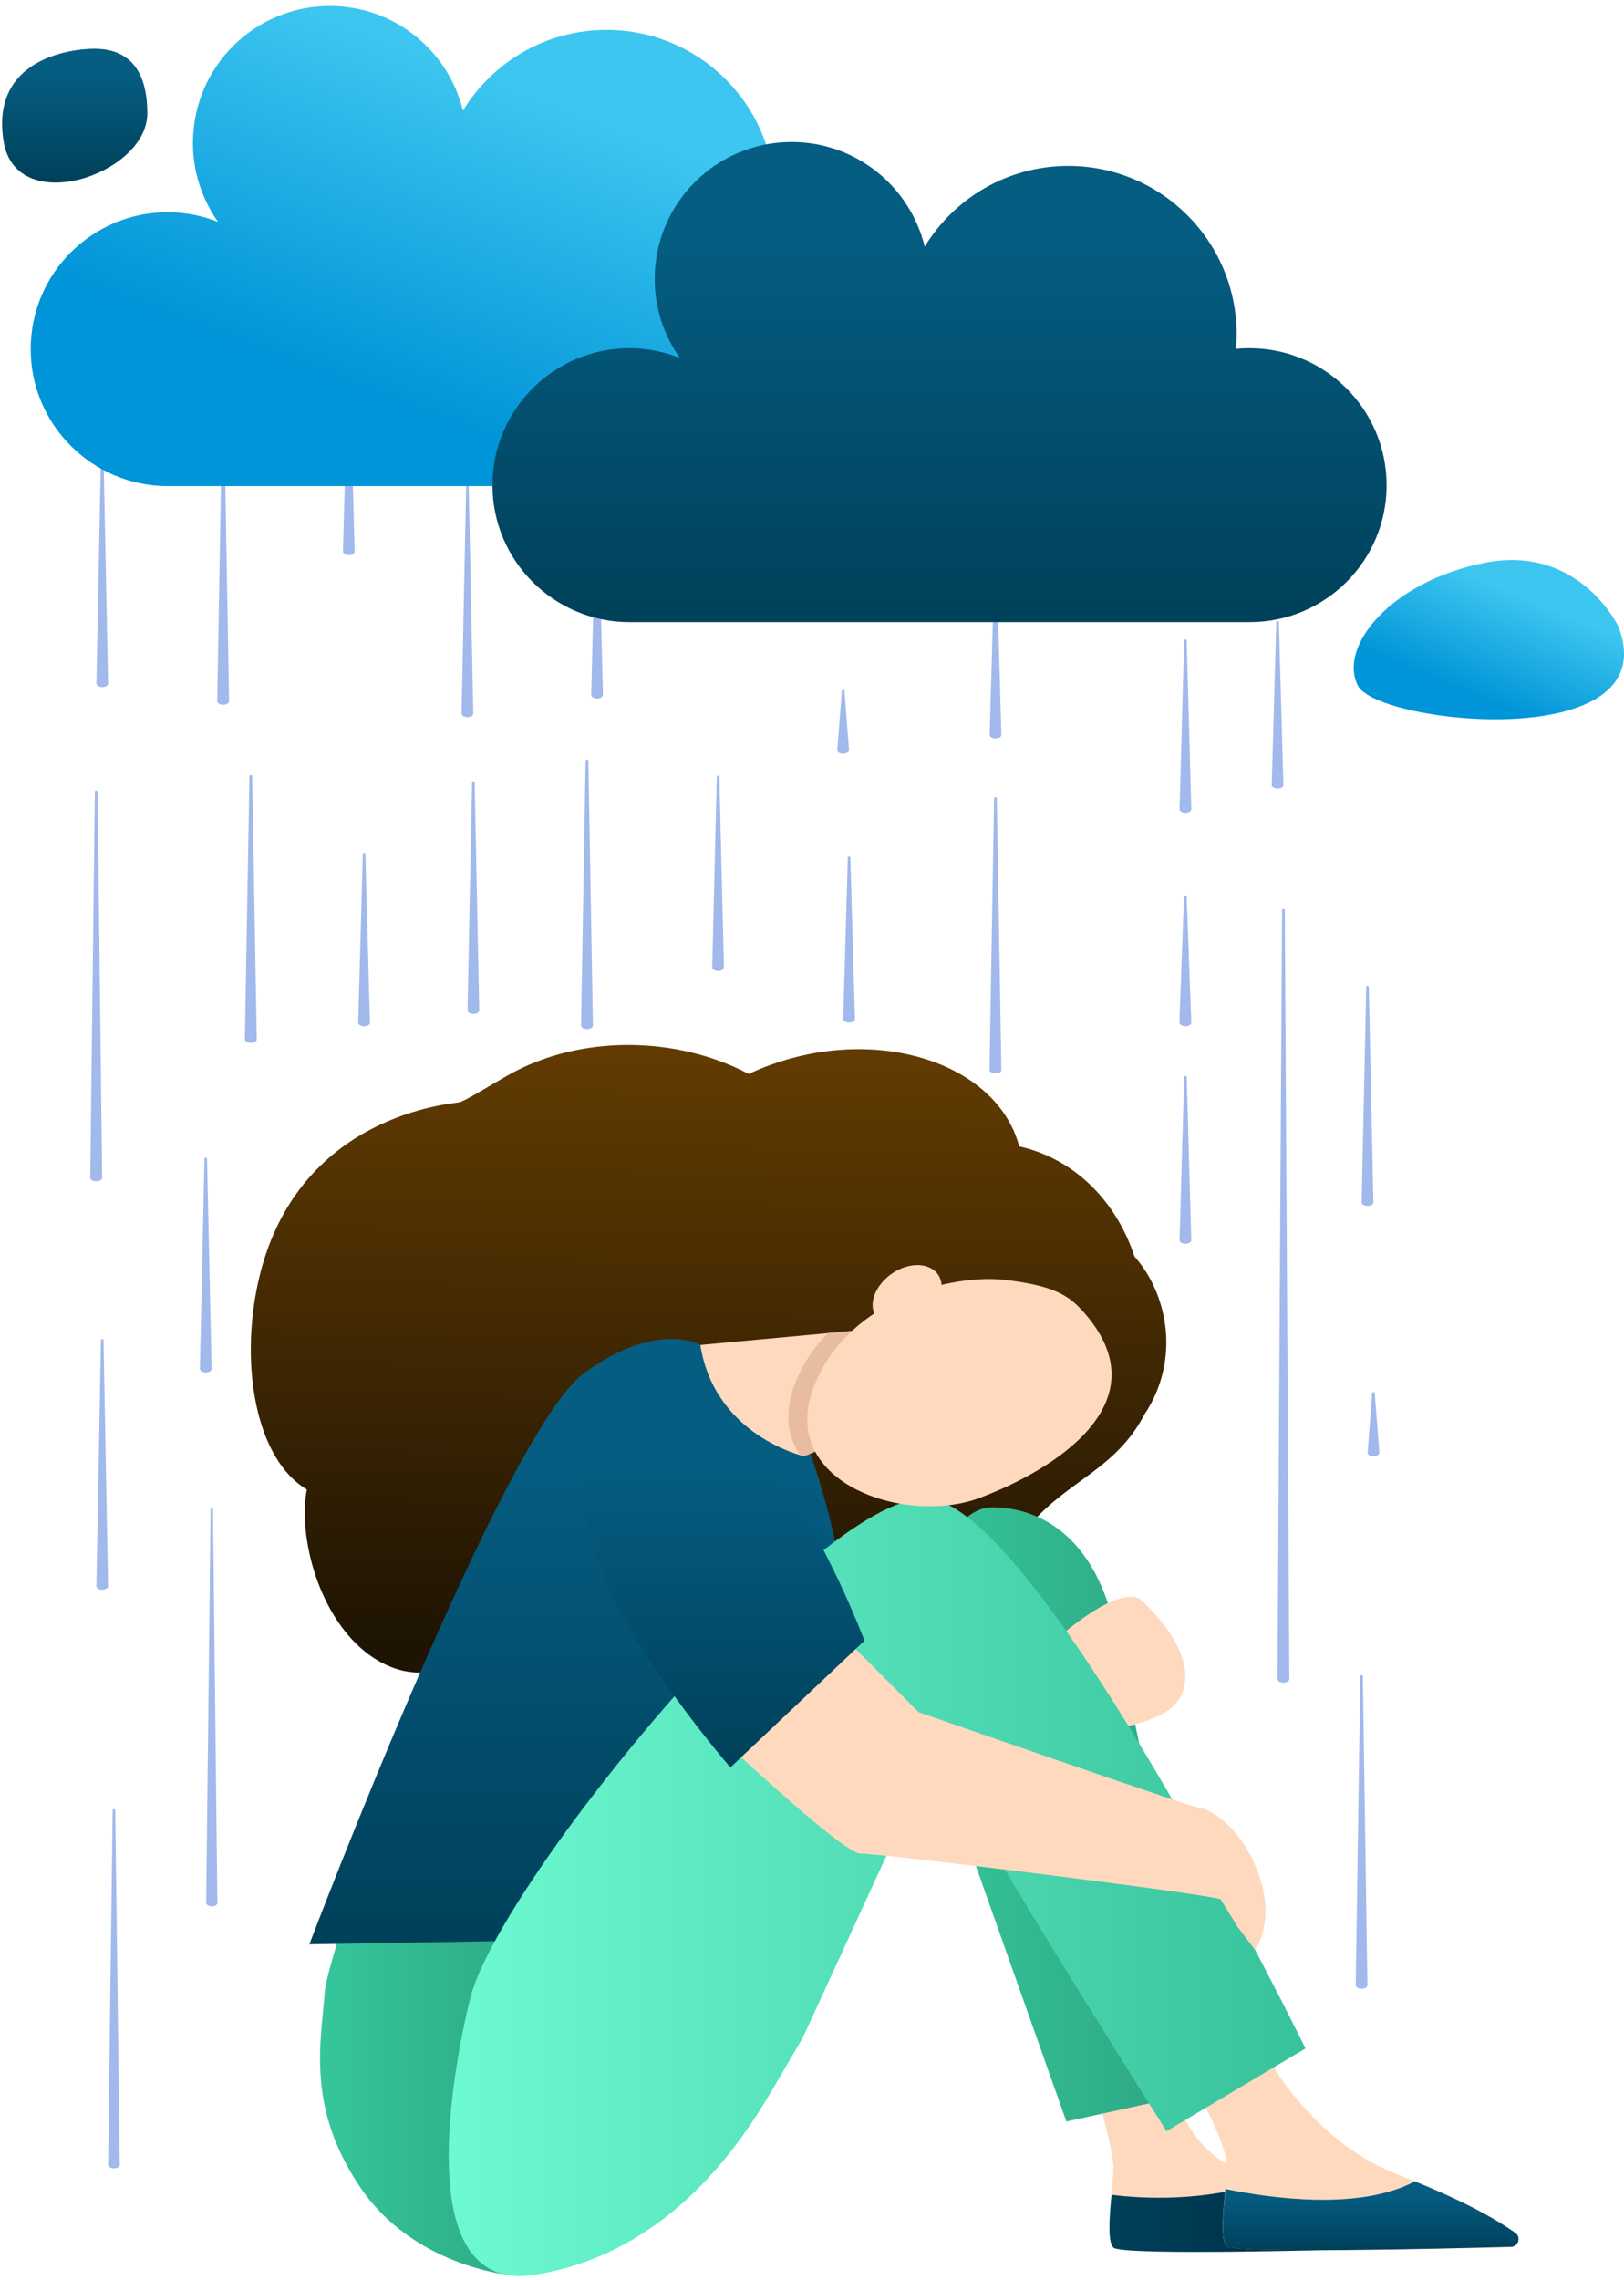 <svg width="265" height="372" viewBox="0 0 265 372" fill="none" xmlns="http://www.w3.org/2000/svg">
<path d="M53 324.937C52.391 333.154 49.926 343.807 58.843 356.921C67.455 369.593 82.906 371.115 82.906 371.115L92.598 319.072L86.34 316.499H55.16C55.16 316.526 53.166 322.779 53 324.937Z" fill="url(#paint0_linear_47_292)"/>
<path d="M186.775 230.701C192.646 221.875 190.597 211.14 185.114 204.97C182.345 196.531 175.865 189.172 166.312 187.014C162.462 172.599 140.891 166.456 122.172 175.199C110.514 169.03 94.703 168.698 82.879 175.421C80.054 177.026 75.817 179.654 74.959 179.82C74.045 180.069 48.293 181.591 42.145 209.065C39.099 222.733 41.758 238.088 50.065 242.985C48.376 251.977 53.222 268.163 64.326 272.147C71.553 274.72 79.417 269.602 86.506 270.404C110.043 273.143 165.37 251.839 168.195 248.602C174.508 241.381 182.095 239.665 186.775 230.701Z" fill="url(#paint1_linear_47_292)"/>
<path d="M180.573 219.966C180.573 219.966 164.014 224.863 153.657 209.591C143.328 194.29 129.76 211.417 129.76 211.417C129.76 211.417 132.64 194.927 151.94 195.757C171.241 196.559 185.973 212.413 180.573 219.966Z" fill="url(#paint2_linear_47_292)"/>
<path d="M181.68 353.546C181.68 357.087 180.24 365.221 181.68 366.66C183.12 368.099 222.164 366.909 222.164 366.909C222.164 366.909 221.555 361.708 204.303 355.095C187.052 348.482 192.396 331.411 192.396 331.411L177.222 335.506C177.222 335.506 181.68 350.004 181.68 353.546Z" fill="#FFD9BE"/>
<path d="M222.165 366.909C222.165 366.909 221.611 362.123 206.436 355.925C196.384 359.19 186.665 358.719 181.376 358.055C181.044 361.652 180.711 365.692 181.68 366.66C183.12 368.099 222.165 366.909 222.165 366.909Z" fill="url(#paint3_linear_47_292)"/>
<path d="M195.415 341.178C195.415 341.178 200.178 349.783 200.178 353.324C200.178 356.866 198.738 365 200.178 366.439C201.396 367.656 235.539 366.826 246.532 366.522C247.751 366.494 248.221 364.917 247.225 364.225C244.317 362.15 238.64 358.802 228.339 354.846C215.352 349.866 208.125 338.356 205.356 332.961C204.58 331.439 202.67 330.913 201.23 331.826L195.332 335.506C194.003 336.336 193.559 338.107 194.363 339.463L195.415 341.178Z" fill="#FFD9BE"/>
<path d="M246.56 366.549C247.779 366.522 248.249 364.945 247.253 364.253C244.594 362.371 239.582 359.383 230.86 355.87C221.86 360.656 207.461 358.636 199.956 357.115C199.624 360.877 199.153 365.443 200.206 366.466C201.396 367.656 235.567 366.854 246.56 366.549Z" fill="url(#paint4_linear_47_292)"/>
<path d="M148.451 263.736C148.451 263.736 154.156 245.891 161.854 245.891C169.552 245.891 178.413 250.511 181.791 265.175C183.951 274.471 197.52 340.957 197.52 340.957L174.01 346.103L151.94 283.795L151.58 286.811L148.451 263.736Z" fill="url(#paint5_linear_47_292)"/>
<path d="M114.28 219.412C114.28 219.412 107.219 215.29 95.284 224.033C82.159 233.689 50.48 317.19 50.48 317.19L91.491 316.498C91.491 316.498 136.849 263.57 136.849 256.57C136.849 249.543 131.2 234.159 131.2 234.159L114.28 219.412Z" fill="url(#paint6_linear_47_292)"/>
<path d="M185.972 260.831C185.972 260.831 193.421 267.167 193.421 273.503C193.421 279.839 186.747 280.862 181.791 282.19C176.806 283.491 171.573 284.432 171.573 283.325C171.573 282.19 180.212 279.092 180.212 279.092C180.212 279.092 172.32 282.384 169.801 280.696C167.253 279.009 178.052 274.775 178.052 274.775C178.052 274.775 169.191 278.566 167.834 277.21C166.478 275.855 176.834 270.266 176.834 270.266C176.834 270.266 171.213 270.736 171.213 269.602C171.213 268.467 171.213 268.467 171.213 268.467C171.213 268.467 181.597 258.617 185.972 260.831Z" fill="#FFD9BE"/>
<path d="M16.891 218.583L17.639 258.756C17.639 259.088 17.223 259.337 16.697 259.337C16.171 259.337 15.728 259.088 15.728 258.756L16.476 218.583C16.476 218.5 16.586 218.444 16.697 218.444C16.78 218.444 16.891 218.5 16.891 218.583Z" fill="#A1B9EB"/>
<path d="M162.657 130.184L163.404 174.536C163.404 174.868 162.989 175.117 162.435 175.117C161.909 175.117 161.466 174.868 161.466 174.536L162.213 130.184C162.213 130.101 162.324 130.046 162.435 130.046C162.573 130.074 162.657 130.129 162.657 130.184Z" fill="#A1B9EB"/>
<path d="M77.451 127.611L78.199 164.824C78.199 165.156 77.783 165.405 77.257 165.405C76.731 165.405 76.288 165.156 76.288 164.824C76.288 164.824 76.288 164.824 76.288 164.796L77.036 127.583C77.036 127.5 77.147 127.445 77.257 127.445C77.368 127.5 77.451 127.556 77.451 127.611Z" fill="#A1B9EB"/>
<path d="M76.482 79.193L77.23 116.406C77.23 116.738 76.815 116.987 76.288 116.987C75.762 116.987 75.319 116.738 75.319 116.406C75.319 116.406 75.319 116.406 75.319 116.378L76.067 79.165C76.067 79.082 76.178 79.027 76.288 79.027C76.399 79.054 76.482 79.11 76.482 79.193Z" fill="#A1B9EB"/>
<path d="M16.891 74.295L17.639 111.508C17.639 111.84 17.223 112.089 16.697 112.089C16.171 112.089 15.728 111.84 15.728 111.508C15.728 111.508 15.728 111.508 15.728 111.481L16.476 74.268C16.476 74.185 16.586 74.129 16.697 74.129C16.78 74.185 16.891 74.24 16.891 74.295Z" fill="#A1B9EB"/>
<path d="M34.752 246.112L35.472 310.439C35.472 310.744 35.084 310.993 34.558 310.993C34.059 310.993 33.644 310.744 33.644 310.439L34.364 246.112C34.364 246.057 34.447 246.001 34.558 246.001C34.641 246.001 34.752 246.057 34.752 246.112Z" fill="#A1B9EB"/>
<path d="M33.783 189.006L34.53 223.314C34.53 223.646 34.115 223.895 33.589 223.895C33.063 223.895 32.62 223.646 32.62 223.314C32.62 223.314 32.62 223.314 32.62 223.286L33.367 188.978C33.367 188.895 33.478 188.84 33.589 188.84C33.7 188.895 33.783 188.951 33.783 189.006Z" fill="#A1B9EB"/>
<path d="M193.643 175.698L194.39 202.314C194.39 202.646 193.975 202.895 193.449 202.895C192.923 202.895 192.479 202.646 192.479 202.314V202.286L193.227 175.67C193.227 175.587 193.338 175.531 193.449 175.531C193.559 175.587 193.643 175.642 193.643 175.698Z" fill="#A1B9EB"/>
<path d="M162.656 93.276L163.404 119.892C163.404 120.224 162.988 120.473 162.462 120.473C161.936 120.473 161.493 120.224 161.493 119.892V119.864L162.241 93.248C162.241 93.165 162.352 93.11 162.462 93.11C162.573 93.137 162.656 93.193 162.656 93.276Z" fill="#A1B9EB"/>
<path d="M208.679 101.437L209.426 128.054C209.426 128.386 209.011 128.635 208.485 128.635C207.959 128.635 207.516 128.386 207.516 128.054V128.026L208.263 101.41C208.263 101.327 208.374 101.271 208.485 101.271C208.596 101.327 208.679 101.382 208.679 101.437Z" fill="#A1B9EB"/>
<path d="M117.382 126.698L118.129 157.824C118.129 158.156 117.714 158.405 117.188 158.405C116.662 158.405 116.219 158.156 116.219 157.824C116.219 157.824 116.219 157.824 116.219 157.797L116.966 126.671C116.966 126.588 117.077 126.532 117.188 126.532C117.271 126.588 117.382 126.643 117.382 126.698Z" fill="#A1B9EB"/>
<path d="M97.638 82.236L98.386 113.362C98.386 113.694 97.97 113.943 97.444 113.943C96.918 113.943 96.475 113.694 96.475 113.362C96.475 113.362 96.475 113.362 96.475 113.335L97.223 82.208C97.223 82.125 97.334 82.07 97.444 82.07C97.555 82.098 97.638 82.153 97.638 82.236Z" fill="#A1B9EB"/>
<path d="M96.004 124.07L96.752 167.287C96.752 167.619 96.337 167.868 95.783 167.868C95.257 167.868 94.814 167.619 94.814 167.287L95.561 124.07C95.561 123.987 95.672 123.931 95.783 123.931C95.893 123.931 96.004 123.987 96.004 124.07Z" fill="#A1B9EB"/>
<path d="M138.759 139.895L139.507 166.235C139.507 166.567 139.091 166.816 138.565 166.816C138.039 166.816 137.596 166.567 137.596 166.235V166.207L138.344 139.868C138.344 139.785 138.455 139.729 138.565 139.729C138.676 139.785 138.759 139.84 138.759 139.895Z" fill="#A1B9EB"/>
<path d="M59.618 139.314L60.366 166.844C60.366 167.176 59.95 167.425 59.424 167.425C58.898 167.425 58.455 167.176 58.455 166.844C58.455 166.844 58.455 166.844 58.455 166.816L59.203 139.287C59.203 139.204 59.313 139.148 59.424 139.148C59.535 139.176 59.618 139.231 59.618 139.314Z" fill="#A1B9EB"/>
<path d="M193.643 104.481L194.39 132.01C194.39 132.342 193.975 132.591 193.449 132.591C192.923 132.591 192.479 132.342 192.479 132.01C192.479 132.01 192.479 132.01 192.479 131.983L193.227 104.453C193.227 104.37 193.338 104.315 193.449 104.315C193.559 104.343 193.643 104.398 193.643 104.481Z" fill="#A1B9EB"/>
<path d="M57.126 62.454L57.874 89.983C57.874 90.315 57.458 90.564 56.932 90.564C56.406 90.564 55.963 90.315 55.963 89.983C55.963 89.983 55.963 89.983 55.963 89.955L56.711 62.426C56.711 62.343 56.821 62.288 56.932 62.288C57.015 62.343 57.126 62.398 57.126 62.454Z" fill="#A1B9EB"/>
<path d="M222.386 273.42L223.133 323.858C223.133 324.19 222.718 324.439 222.192 324.439C221.666 324.439 221.223 324.19 221.223 323.858L221.97 273.42C221.97 273.337 222.081 273.281 222.192 273.281C222.303 273.309 222.386 273.364 222.386 273.42Z" fill="#A1B9EB"/>
<path d="M193.643 146.259L194.39 166.844C194.39 167.176 193.975 167.425 193.449 167.425C192.923 167.425 192.48 167.176 192.452 166.844V166.816L193.2 146.232C193.2 146.149 193.311 146.093 193.421 146.093C193.56 146.121 193.643 146.176 193.643 146.259Z" fill="#A1B9EB"/>
<path d="M41.149 126.588L41.896 169.556C41.896 169.888 41.481 170.137 40.927 170.137C40.401 170.137 39.958 169.888 39.958 169.556L40.706 126.588C40.706 126.505 40.816 126.449 40.927 126.449C41.066 126.449 41.149 126.505 41.149 126.588Z" fill="#A1B9EB"/>
<path d="M36.635 71.418L37.383 114.386C37.383 114.718 36.967 114.967 36.413 114.967C35.887 114.967 35.444 114.718 35.444 114.386L36.192 71.418C36.192 71.335 36.303 71.28 36.413 71.28C36.552 71.308 36.635 71.363 36.635 71.418Z" fill="#A1B9EB"/>
<path d="M209.648 148.417L210.396 273.918C210.396 274.25 209.981 274.499 209.427 274.499C208.901 274.499 208.458 274.25 208.458 273.918L209.205 148.417C209.205 148.334 209.316 148.279 209.427 148.279C209.565 148.306 209.648 148.362 209.648 148.417Z" fill="#A1B9EB"/>
<path d="M223.355 160.978L224.103 196.144C224.103 196.476 223.687 196.725 223.161 196.725C222.635 196.725 222.192 196.476 222.192 196.144C222.192 196.144 222.192 196.144 222.192 196.116L222.94 160.951C222.94 160.868 223.05 160.812 223.161 160.812C223.244 160.868 223.355 160.923 223.355 160.978Z" fill="#A1B9EB"/>
<path d="M18.802 295.277L19.549 353.158C19.549 353.49 19.134 353.739 18.608 353.739C18.082 353.739 17.639 353.49 17.639 353.158L18.386 295.277C18.386 295.194 18.497 295.139 18.608 295.139C18.719 295.139 18.802 295.222 18.802 295.277Z" fill="#A1B9EB"/>
<path d="M15.922 129.105L16.669 192.132C16.669 192.464 16.254 192.713 15.7 192.713C15.174 192.713 14.731 192.464 14.731 192.132L15.479 129.105C15.479 129.022 15.589 128.967 15.7 128.967C15.811 128.994 15.922 129.05 15.922 129.105Z" fill="#A1B9EB"/>
<path d="M224.324 227.243L225.072 236.954C225.099 237.286 224.684 237.535 224.158 237.563C223.632 237.59 223.161 237.341 223.161 237.009C223.161 236.982 223.161 236.982 223.161 236.954L223.909 227.243C223.909 227.16 224.02 227.104 224.13 227.104C224.213 227.104 224.296 227.16 224.324 227.243Z" fill="#A1B9EB"/>
<path d="M137.79 112.643L138.538 122.354C138.565 122.686 138.15 122.935 137.624 122.963C137.098 122.991 136.627 122.742 136.627 122.41C136.627 122.382 136.627 122.382 136.627 122.354L137.375 112.643C137.375 112.56 137.485 112.505 137.596 112.532C137.707 112.505 137.79 112.56 137.79 112.643Z" fill="#A1B9EB"/>
<path d="M53.831 0.976C64.353 0.976 73.159 8.253 75.541 18.047C80.359 10.162 89.026 4.877 98.967 4.877C114.142 4.877 126.437 17.162 126.437 32.324C126.437 33.126 126.381 33.928 126.326 34.731C127.046 34.648 127.793 34.62 128.541 34.62C140.891 34.62 150.915 44.636 150.915 56.948C150.915 69.288 140.891 79.303 128.541 79.303H27.386C15.036 79.303 5.012 69.288 5.012 56.948C5.012 44.608 15.036 34.62 27.386 34.62C30.294 34.62 33.035 35.201 35.583 36.197C33.007 32.545 31.484 28.118 31.484 23.332C31.484 10.964 41.481 0.976 53.831 0.976Z" fill="url(#paint7_linear_47_292)"/>
<path d="M129.178 23.166C139.701 23.166 148.506 30.442 150.888 40.236C155.706 32.351 164.373 27.067 174.314 27.067C189.489 27.067 201.784 39.351 201.784 54.513C201.784 55.315 201.728 56.118 201.673 56.92C202.393 56.837 203.141 56.809 203.888 56.809C216.239 56.809 226.263 66.825 226.263 79.165C226.263 91.505 216.239 101.493 203.888 101.493H102.733C90.383 101.493 80.359 91.477 80.359 79.165C80.359 66.825 90.383 56.809 102.733 56.809C105.641 56.809 108.382 57.391 110.93 58.386C108.354 54.734 106.831 50.307 106.831 45.521C106.831 33.181 116.828 23.166 129.178 23.166Z" fill="url(#paint8_linear_47_292)"/>
<path d="M264.089 102.212C264.089 102.212 257.72 88.793 242.323 91.809C226.927 94.825 218.315 105.505 221.583 111.868C224.878 118.204 272.091 123.129 264.089 102.212Z" fill="url(#paint9_linear_47_292)"/>
<path d="M14.593 7.976C9.442 8.225 -1.496 10.743 0.609 23.166C2.713 35.616 24.035 28.45 24.035 18.517C24.063 8.612 18.137 7.782 14.593 7.976Z" fill="url(#paint10_linear_47_292)"/>
<path d="M76.842 325.573C82.076 306.51 132.805 244.452 150.971 244.452C169.136 244.452 213.026 334.178 213.026 334.178L190.347 347.68C190.347 347.68 169.468 314.562 162.961 303.246C160.22 298.487 153.518 283.435 153.518 283.435L131.033 332.352C131.033 332.352 131.033 332.352 126.713 339.739C122.394 347.126 110.597 367.435 87.198 371.114C63.8 374.794 76.842 325.573 76.842 325.573Z" fill="url(#paint11_linear_47_292)"/>
<path d="M109.794 276.186C109.794 276.186 136.932 302.388 140.421 302.388C143.937 302.388 196.024 308.834 199.153 309.83L202.005 314.423L204.774 318.075C204.774 318.075 208.18 313.676 205.411 305.819C202.642 297.961 197.187 295.028 196.052 295.028C194.944 295.028 149.891 279.313 149.891 279.313L124.637 254.025L109.794 276.186Z" fill="#FFD9BE"/>
<path d="M114.28 219.413L144.159 216.646L148.479 230.563L131.199 237.563C131.199 237.563 116.634 234.298 114.28 219.413Z" fill="#FFD9BE"/>
<path d="M144.131 216.646L135.076 217.476C132.972 219.634 131.172 222.207 129.898 225.25C127.849 230.148 128.431 234.215 130.535 237.369C130.95 237.48 131.2 237.535 131.2 237.535L148.451 230.535L144.131 216.646Z" fill="#E8BD9F"/>
<path d="M176.668 213.879C174.37 211.334 171.905 209.701 163.903 208.788C155.54 207.847 138.815 211.749 133 225.721C126.326 241.768 147.537 248.879 159.694 244.424C171.85 239.914 190.071 228.737 176.668 213.879Z" fill="#FFD9BE"/>
<path d="M150.334 215.152C147.51 217.005 144.159 216.812 142.885 214.737C141.611 212.662 142.885 209.508 145.71 207.654C148.534 205.8 151.885 205.994 153.158 208.069C154.432 210.144 153.159 213.298 150.334 215.152Z" fill="#FFD9BE"/>
<path d="M101.072 229.068C93.734 234.049 93.124 241.27 97.749 255.104C102.373 268.938 119.182 288.333 119.182 288.333L141.057 267.665C141.057 267.665 121.563 215.207 101.072 229.068Z" fill="url(#paint12_linear_47_292)"/>
<defs>
<linearGradient id="paint0_linear_47_292" x1="52.213" y1="343.796" x2="92.642" y2="343.796" gradientUnits="userSpaceOnUse">
<stop stop-color="#36C69B"/>
<stop offset="1" stop-color="#2CA480"/>
</linearGradient>
<linearGradient id="paint1_linear_47_292" x1="155.014" y1="170.475" x2="153.511" y2="268.731" gradientUnits="userSpaceOnUse">
<stop stop-color="#633C02"/>
<stop offset="1" stop-color="#1F1403"/>
</linearGradient>
<linearGradient id="paint2_linear_47_292" x1="155.014" y1="170.475" x2="153.511" y2="268.731" gradientUnits="userSpaceOnUse">
<stop stop-color="#633C02"/>
<stop offset="1" stop-color="#1F1403"/>
</linearGradient>
<linearGradient id="paint3_linear_47_292" x1="181.039" y1="361.649" x2="222.18" y2="361.649" gradientUnits="userSpaceOnUse">
<stop stop-color="#004059"/>
<stop offset="1" stop-color="#002C45"/>
</linearGradient>
<linearGradient id="paint4_linear_47_292" x1="223.513" y1="357.93" x2="223.513" y2="367.229" gradientUnits="userSpaceOnUse">
<stop stop-color="#055D82"/>
<stop offset="1" stop-color="#004059"/>
</linearGradient>
<linearGradient id="paint5_linear_47_292" x1="148.436" y1="295.977" x2="197.572" y2="295.977" gradientUnits="userSpaceOnUse">
<stop stop-color="#36C69B"/>
<stop offset="1" stop-color="#2CA480"/>
</linearGradient>
<linearGradient id="paint6_linear_47_292" x1="93.373" y1="236.56" x2="93.373" y2="318.348" gradientUnits="userSpaceOnUse">
<stop stop-color="#055D82"/>
<stop offset="1" stop-color="#004059"/>
</linearGradient>
<linearGradient id="paint7_linear_47_292" x1="102.675" y1="1.242" x2="76.384" y2="70.796" gradientUnits="userSpaceOnUse">
<stop offset="0.25" stop-color="#3DC6EF"/>
<stop offset="1" stop-color="#0094D8"/>
</linearGradient>
<linearGradient id="paint8_linear_47_292" x1="152.818" y1="37.538" x2="152.818" y2="102.411" gradientUnits="userSpaceOnUse">
<stop stop-color="#055D82"/>
<stop offset="1" stop-color="#004059"/>
</linearGradient>
<linearGradient id="paint9_linear_47_292" x1="250.418" y1="91.456" x2="241.093" y2="113.947" gradientUnits="userSpaceOnUse">
<stop offset="0.25" stop-color="#3DC6EF"/>
<stop offset="1" stop-color="#0094D8"/>
</linearGradient>
<linearGradient id="paint10_linear_47_292" x1="12.109" y1="11.959" x2="12.109" y2="30.042" gradientUnits="userSpaceOnUse">
<stop stop-color="#055D82"/>
<stop offset="1" stop-color="#004059"/>
</linearGradient>
<linearGradient id="paint11_linear_47_292" x1="73.173" y1="307.856" x2="213.176" y2="307.856" gradientUnits="userSpaceOnUse">
<stop stop-color="#6DF9D1"/>
<stop offset="1" stop-color="#37C29B"/>
</linearGradient>
<linearGradient id="paint12_linear_47_292" x1="117.774" y1="238.038" x2="117.774" y2="289.055" gradientUnits="userSpaceOnUse">
<stop stop-color="#055D82"/>
<stop offset="1" stop-color="#004059"/>
</linearGradient>
</defs>
</svg>
